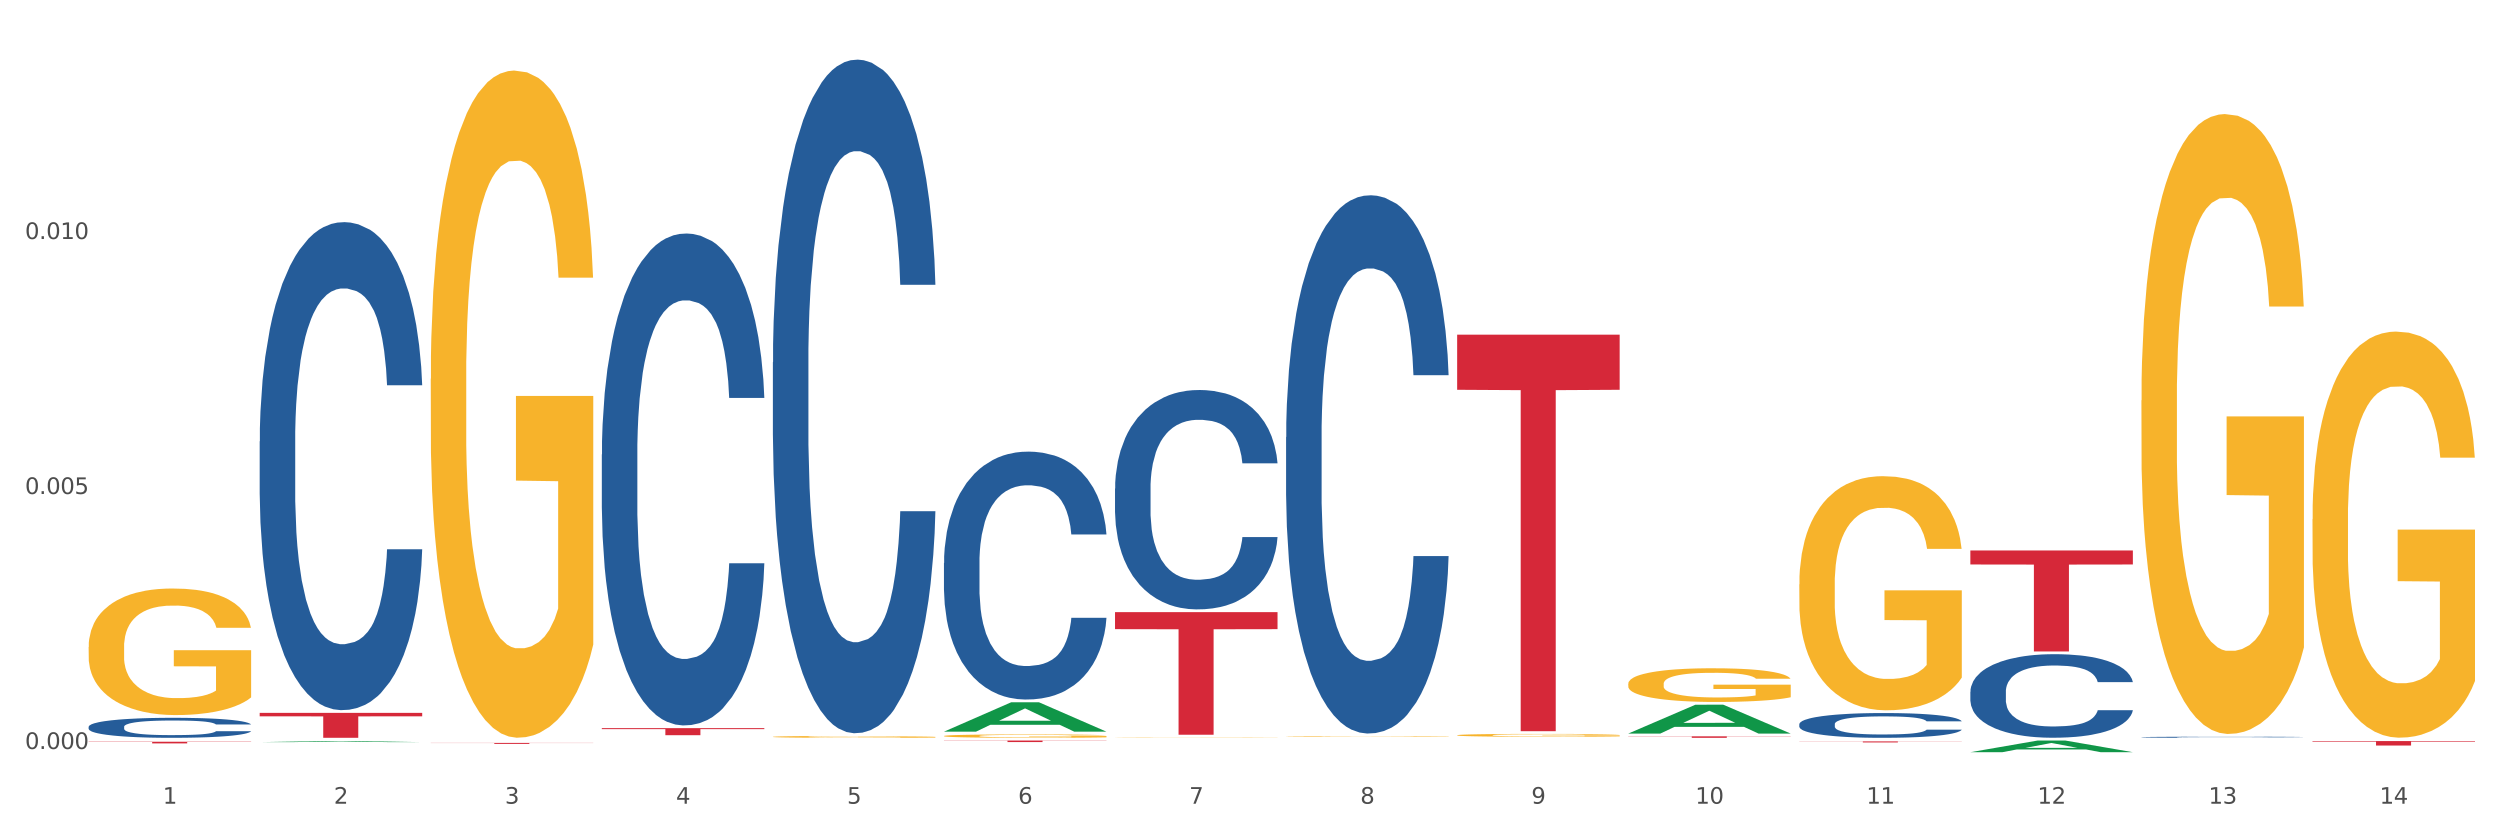 <?xml version="1.0" encoding="utf-8" standalone="no"?>
<!DOCTYPE svg PUBLIC "-//W3C//DTD SVG 1.1//EN"
  "http://www.w3.org/Graphics/SVG/1.1/DTD/svg11.dtd">
<svg xmlns:xlink="http://www.w3.org/1999/xlink" width="1080pt" height="360pt" viewBox="0 0 1080 360" xmlns="http://www.w3.org/2000/svg" version="1.1">
 <rect x="0" y="0" width="1080" height="360" fill="#333333" stroke="none"/>
 <defs>
  <style type="text/css">*{stroke-linejoin: round; stroke-linecap: butt}</style>
 </defs>
 <g id="figure_1">
  <g id="patch_1">
   <path d="M 0 360 
L 1080 360 
L 1080 0 
L 0 0 
z
" style="fill: #ffffff; stroke: #ffffff; stroke-linejoin: miter"/>
  </g>
  <g id="axes_1">
   <g id="matplotlib.axis_1">
    <g id="xtick_1">
     <g id="text_1">
      <!-- 1 -->
      <g style="fill: #4d4d4d" transform="translate(70.332 347.204) scale(0.096 -0.096)">
       <defs>
        <path id="DejaVuSans-31" d="M 794 531 
L 1825 531 
L 1825 4091 
L 703 3866 
L 703 4441 
L 1819 4666 
L 2450 4666 
L 2450 531 
L 3481 531 
L 3481 0 
L 794 0 
L 794 531 
z
" transform="scale(0.016)"/>
       </defs>
       <use xlink:href="#DejaVuSans-31"/>
      </g>
     </g>
    </g>
    <g id="xtick_2">
     <g id="text_2">
      <!-- 2 -->
      <g style="fill: #4d4d4d" transform="translate(144.233 347.204) scale(0.096 -0.096)">
       <defs>
        <path id="DejaVuSans-32" d="M 1228 531 
L 3431 531 
L 3431 0 
L 469 0 
L 469 531 
Q 828 903 1448 1529 
Q 2069 2156 2228 2338 
Q 2531 2678 2651 2914 
Q 2772 3150 2772 3378 
Q 2772 3750 2511 3984 
Q 2250 4219 1831 4219 
Q 1534 4219 1204 4116 
Q 875 4013 500 3803 
L 500 4441 
Q 881 4594 1212 4672 
Q 1544 4750 1819 4750 
Q 2544 4750 2975 4387 
Q 3406 4025 3406 3419 
Q 3406 3131 3298 2873 
Q 3191 2616 2906 2266 
Q 2828 2175 2409 1742 
Q 1991 1309 1228 531 
z
" transform="scale(0.016)"/>
       </defs>
       <use xlink:href="#DejaVuSans-32"/>
      </g>
     </g>
    </g>
    <g id="xtick_3">
     <g id="text_3">
      <!-- 3 -->
      <g style="fill: #4d4d4d" transform="translate(218.134 347.204) scale(0.096 -0.096)">
       <defs>
        <path id="DejaVuSans-33" d="M 2597 2516 
Q 3050 2419 3304 2112 
Q 3559 1806 3559 1356 
Q 3559 666 3084 287 
Q 2609 -91 1734 -91 
Q 1441 -91 1130 -33 
Q 819 25 488 141 
L 488 750 
Q 750 597 1062 519 
Q 1375 441 1716 441 
Q 2309 441 2620 675 
Q 2931 909 2931 1356 
Q 2931 1769 2642 2001 
Q 2353 2234 1838 2234 
L 1294 2234 
L 1294 2753 
L 1863 2753 
Q 2328 2753 2575 2939 
Q 2822 3125 2822 3475 
Q 2822 3834 2567 4026 
Q 2313 4219 1838 4219 
Q 1578 4219 1281 4162 
Q 984 4106 628 3988 
L 628 4550 
Q 988 4650 1302 4700 
Q 1616 4750 1894 4750 
Q 2613 4750 3031 4423 
Q 3450 4097 3450 3541 
Q 3450 3153 3228 2886 
Q 3006 2619 2597 2516 
z
" transform="scale(0.016)"/>
       </defs>
       <use xlink:href="#DejaVuSans-33"/>
      </g>
     </g>
    </g>
    <g id="xtick_4">
     <g id="text_4">
      <!-- 4 -->
      <g style="fill: #4d4d4d" transform="translate(292.034 347.204) scale(0.096 -0.096)">
       <defs>
        <path id="DejaVuSans-34" d="M 2419 4116 
L 825 1625 
L 2419 1625 
L 2419 4116 
z
M 2253 4666 
L 3047 4666 
L 3047 1625 
L 3713 1625 
L 3713 1100 
L 3047 1100 
L 3047 0 
L 2419 0 
L 2419 1100 
L 313 1100 
L 313 1709 
L 2253 4666 
z
" transform="scale(0.016)"/>
       </defs>
       <use xlink:href="#DejaVuSans-34"/>
      </g>
     </g>
    </g>
    <g id="xtick_5">
     <g id="text_5">
      <!-- 5 -->
      <g style="fill: #4d4d4d" transform="translate(365.935 347.204) scale(0.096 -0.096)">
       <defs>
        <path id="DejaVuSans-35" d="M 691 4666 
L 3169 4666 
L 3169 4134 
L 1269 4134 
L 1269 2991 
Q 1406 3038 1543 3061 
Q 1681 3084 1819 3084 
Q 2600 3084 3056 2656 
Q 3513 2228 3513 1497 
Q 3513 744 3044 326 
Q 2575 -91 1722 -91 
Q 1428 -91 1123 -41 
Q 819 9 494 109 
L 494 744 
Q 775 591 1075 516 
Q 1375 441 1709 441 
Q 2250 441 2565 725 
Q 2881 1009 2881 1497 
Q 2881 1984 2565 2268 
Q 2250 2553 1709 2553 
Q 1456 2553 1204 2497 
Q 953 2441 691 2322 
L 691 4666 
z
" transform="scale(0.016)"/>
       </defs>
       <use xlink:href="#DejaVuSans-35"/>
      </g>
     </g>
    </g>
    <g id="xtick_6">
     <g id="text_6">
      <!-- 6 -->
      <g style="fill: #4d4d4d" transform="translate(439.836 347.204) scale(0.096 -0.096)">
       <defs>
        <path id="DejaVuSans-36" d="M 2113 2584 
Q 1688 2584 1439 2293 
Q 1191 2003 1191 1497 
Q 1191 994 1439 701 
Q 1688 409 2113 409 
Q 2538 409 2786 701 
Q 3034 994 3034 1497 
Q 3034 2003 2786 2293 
Q 2538 2584 2113 2584 
z
M 3366 4563 
L 3366 3988 
Q 3128 4100 2886 4159 
Q 2644 4219 2406 4219 
Q 1781 4219 1451 3797 
Q 1122 3375 1075 2522 
Q 1259 2794 1537 2939 
Q 1816 3084 2150 3084 
Q 2853 3084 3261 2657 
Q 3669 2231 3669 1497 
Q 3669 778 3244 343 
Q 2819 -91 2113 -91 
Q 1303 -91 875 529 
Q 447 1150 447 2328 
Q 447 3434 972 4092 
Q 1497 4750 2381 4750 
Q 2619 4750 2861 4703 
Q 3103 4656 3366 4563 
z
" transform="scale(0.016)"/>
       </defs>
       <use xlink:href="#DejaVuSans-36"/>
      </g>
     </g>
    </g>
    <g id="xtick_7">
     <g id="text_7">
      <!-- 7 -->
      <g style="fill: #4d4d4d" transform="translate(513.737 347.204) scale(0.096 -0.096)">
       <defs>
        <path id="DejaVuSans-37" d="M 525 4666 
L 3525 4666 
L 3525 4397 
L 1831 0 
L 1172 0 
L 2766 4134 
L 525 4134 
L 525 4666 
z
" transform="scale(0.016)"/>
       </defs>
       <use xlink:href="#DejaVuSans-37"/>
      </g>
     </g>
    </g>
    <g id="xtick_8">
     <g id="text_8">
      <!-- 8 -->
      <g style="fill: #4d4d4d" transform="translate(587.638 347.204) scale(0.096 -0.096)">
       <defs>
        <path id="DejaVuSans-38" d="M 2034 2216 
Q 1584 2216 1326 1975 
Q 1069 1734 1069 1313 
Q 1069 891 1326 650 
Q 1584 409 2034 409 
Q 2484 409 2743 651 
Q 3003 894 3003 1313 
Q 3003 1734 2745 1975 
Q 2488 2216 2034 2216 
z
M 1403 2484 
Q 997 2584 770 2862 
Q 544 3141 544 3541 
Q 544 4100 942 4425 
Q 1341 4750 2034 4750 
Q 2731 4750 3128 4425 
Q 3525 4100 3525 3541 
Q 3525 3141 3298 2862 
Q 3072 2584 2669 2484 
Q 3125 2378 3379 2068 
Q 3634 1759 3634 1313 
Q 3634 634 3220 271 
Q 2806 -91 2034 -91 
Q 1263 -91 848 271 
Q 434 634 434 1313 
Q 434 1759 690 2068 
Q 947 2378 1403 2484 
z
M 1172 3481 
Q 1172 3119 1398 2916 
Q 1625 2713 2034 2713 
Q 2441 2713 2670 2916 
Q 2900 3119 2900 3481 
Q 2900 3844 2670 4047 
Q 2441 4250 2034 4250 
Q 1625 4250 1398 4047 
Q 1172 3844 1172 3481 
z
" transform="scale(0.016)"/>
       </defs>
       <use xlink:href="#DejaVuSans-38"/>
      </g>
     </g>
    </g>
    <g id="xtick_9">
     <g id="text_9">
      <!-- 9 -->
      <g style="fill: #4d4d4d" transform="translate(661.539 347.204) scale(0.096 -0.096)">
       <defs>
        <path id="DejaVuSans-39" d="M 703 97 
L 703 672 
Q 941 559 1184 500 
Q 1428 441 1663 441 
Q 2288 441 2617 861 
Q 2947 1281 2994 2138 
Q 2813 1869 2534 1725 
Q 2256 1581 1919 1581 
Q 1219 1581 811 2004 
Q 403 2428 403 3163 
Q 403 3881 828 4315 
Q 1253 4750 1959 4750 
Q 2769 4750 3195 4129 
Q 3622 3509 3622 2328 
Q 3622 1225 3098 567 
Q 2575 -91 1691 -91 
Q 1453 -91 1209 -44 
Q 966 3 703 97 
z
M 1959 2075 
Q 2384 2075 2632 2365 
Q 2881 2656 2881 3163 
Q 2881 3666 2632 3958 
Q 2384 4250 1959 4250 
Q 1534 4250 1286 3958 
Q 1038 3666 1038 3163 
Q 1038 2656 1286 2365 
Q 1534 2075 1959 2075 
z
" transform="scale(0.016)"/>
       </defs>
       <use xlink:href="#DejaVuSans-39"/>
      </g>
     </g>
    </g>
    <g id="xtick_10">
     <g id="text_10">
      <!-- 10 -->
      <g style="fill: #4d4d4d" transform="translate(732.386 347.204) scale(0.096 -0.096)">
       <defs>
        <path id="DejaVuSans-30" d="M 2034 4250 
Q 1547 4250 1301 3770 
Q 1056 3291 1056 2328 
Q 1056 1369 1301 889 
Q 1547 409 2034 409 
Q 2525 409 2770 889 
Q 3016 1369 3016 2328 
Q 3016 3291 2770 3770 
Q 2525 4250 2034 4250 
z
M 2034 4750 
Q 2819 4750 3233 4129 
Q 3647 3509 3647 2328 
Q 3647 1150 3233 529 
Q 2819 -91 2034 -91 
Q 1250 -91 836 529 
Q 422 1150 422 2328 
Q 422 3509 836 4129 
Q 1250 4750 2034 4750 
z
" transform="scale(0.016)"/>
       </defs>
       <use xlink:href="#DejaVuSans-31"/>
       <use xlink:href="#DejaVuSans-30" transform="translate(63.623 0)"/>
      </g>
     </g>
    </g>
    <g id="xtick_11">
     <g id="text_11">
      <!-- 11 -->
      <g style="fill: #4d4d4d" transform="translate(806.287 347.204) scale(0.096 -0.096)">
       <use xlink:href="#DejaVuSans-31"/>
       <use xlink:href="#DejaVuSans-31" transform="translate(63.623 0)"/>
      </g>
     </g>
    </g>
    <g id="xtick_12">
     <g id="text_12">
      <!-- 12 -->
      <g style="fill: #4d4d4d" transform="translate(880.187 347.204) scale(0.096 -0.096)">
       <use xlink:href="#DejaVuSans-31"/>
       <use xlink:href="#DejaVuSans-32" transform="translate(63.623 0)"/>
      </g>
     </g>
    </g>
    <g id="xtick_13">
     <g id="text_13">
      <!-- 13 -->
      <g style="fill: #4d4d4d" transform="translate(954.088 347.204) scale(0.096 -0.096)">
       <use xlink:href="#DejaVuSans-31"/>
       <use xlink:href="#DejaVuSans-33" transform="translate(63.623 0)"/>
      </g>
     </g>
    </g>
    <g id="xtick_14">
     <g id="text_14">
      <!-- 14 -->
      <g style="fill: #4d4d4d" transform="translate(1027.989 347.204) scale(0.096 -0.096)">
       <use xlink:href="#DejaVuSans-31"/>
       <use xlink:href="#DejaVuSans-34" transform="translate(63.623 0)"/>
      </g>
     </g>
    </g>
    <g id="xtick_15"/>
    <g id="xtick_16"/>
    <g id="xtick_17"/>
    <g id="xtick_18"/>
    <g id="xtick_19"/>
    <g id="xtick_20"/>
    <g id="xtick_21"/>
    <g id="xtick_22"/>
    <g id="xtick_23"/>
    <g id="xtick_24"/>
    <g id="xtick_25"/>
    <g id="xtick_26"/>
    <g id="xtick_27"/>
   </g>
   <g id="matplotlib.axis_2">
    <g id="ytick_1">
     <g id="text_15">
      <!-- 0.000 -->
      <g style="fill: #4d4d4d" transform="translate(10.8 323.562) scale(0.096 -0.096)">
       <defs>
        <path id="DejaVuSans-2e" d="M 684 794 
L 1344 794 
L 1344 0 
L 684 0 
L 684 794 
z
" transform="scale(0.016)"/>
       </defs>
       <use xlink:href="#DejaVuSans-30"/>
       <use xlink:href="#DejaVuSans-2e" transform="translate(63.623 0)"/>
       <use xlink:href="#DejaVuSans-30" transform="translate(95.41 0)"/>
       <use xlink:href="#DejaVuSans-30" transform="translate(159.033 0)"/>
       <use xlink:href="#DejaVuSans-30" transform="translate(222.656 0)"/>
      </g>
     </g>
    </g>
    <g id="ytick_2">
     <g id="text_16">
      <!-- 0.005 -->
      <g style="fill: #4d4d4d" transform="translate(10.8 213.409) scale(0.096 -0.096)">
       <use xlink:href="#DejaVuSans-30"/>
       <use xlink:href="#DejaVuSans-2e" transform="translate(63.623 0)"/>
       <use xlink:href="#DejaVuSans-30" transform="translate(95.41 0)"/>
       <use xlink:href="#DejaVuSans-30" transform="translate(159.033 0)"/>
       <use xlink:href="#DejaVuSans-35" transform="translate(222.656 0)"/>
      </g>
     </g>
    </g>
    <g id="ytick_3">
     <g id="text_17">
      <!-- 0.010 -->
      <g style="fill: #4d4d4d" transform="translate(10.8 103.257) scale(0.096 -0.096)">
       <use xlink:href="#DejaVuSans-30"/>
       <use xlink:href="#DejaVuSans-2e" transform="translate(63.623 0)"/>
       <use xlink:href="#DejaVuSans-30" transform="translate(95.41 0)"/>
       <use xlink:href="#DejaVuSans-31" transform="translate(159.033 0)"/>
       <use xlink:href="#DejaVuSans-30" transform="translate(222.656 0)"/>
      </g>
     </g>
    </g>
    <g id="ytick_4"/>
    <g id="ytick_5"/>
    <g id="ytick_6"/>
   </g>
   <g id="PolyCollection_1">
    <path d="M 112.184 320.61 
L 112.256 320.61 
L 141.207 320.11 
L 153.222 320.11 
L 182.39 320.611 
L 168.493 320.611 
L 162.196 320.495 
L 132.305 320.495 
L 132.088 320.496 
L 126.008 320.611 
L 112.184 320.611 
L 112.184 320.61 
L 136.068 320.425 
L 158.433 320.424 
L 147.359 320.217 
L 147.214 320.216 
L 147.07 320.217 
L 135.996 320.424 
L 136.068 320.425 
L 112.184 320.61 
z
" clip-path="url(#p81c25d243d)" style="fill: #109648"/>
    <path d="M 777.292 320.283 
L 847.497 320.283 
L 847.497 320.346 
L 819.881 320.347 
L 819.881 320.736 
L 804.742 320.736 
L 804.742 320.347 
L 777.292 320.346 
L 777.292 320.284 
L 777.292 320.283 
z
" clip-path="url(#p81c25d243d)" style="fill: #d62839"/>
    <path d="M 703.391 318.093 
L 773.597 318.093 
L 773.597 318.183 
L 745.98 318.184 
L 745.98 318.738 
L 730.841 318.738 
L 730.841 318.184 
L 703.391 318.183 
L 703.391 318.094 
L 703.391 318.093 
z
" clip-path="url(#p81c25d243d)" style="fill: #d62839"/>
    <path d="M 629.49 144.586 
L 699.696 144.586 
L 699.696 168.388 
L 672.079 168.549 
L 672.079 315.868 
L 656.94 315.868 
L 656.94 168.549 
L 629.49 168.388 
L 629.49 144.746 
L 629.49 144.586 
z
" clip-path="url(#p81c25d243d)" style="fill: #d62839"/>
    <path d="M 481.688 264.435 
L 551.894 264.435 
L 551.894 271.796 
L 524.277 271.846 
L 524.277 317.405 
L 509.138 317.405 
L 509.138 271.846 
L 481.688 271.796 
L 481.688 264.485 
L 481.688 264.435 
z
" clip-path="url(#p81c25d243d)" style="fill: #d62839"/>
    <path d="M 407.787 319.915 
L 477.993 319.915 
L 477.993 320.006 
L 450.377 320.007 
L 450.377 320.574 
L 435.237 320.574 
L 435.237 320.007 
L 407.787 320.006 
L 407.787 319.915 
L 407.787 319.915 
z
" clip-path="url(#p81c25d243d)" style="fill: #d62839"/>
    <path d="M 259.986 314.566 
L 330.191 314.566 
L 330.191 314.988 
L 302.575 314.991 
L 302.575 317.6 
L 287.436 317.6 
L 287.436 314.991 
L 259.986 314.988 
L 259.986 314.569 
L 259.986 314.566 
z
" clip-path="url(#p81c25d243d)" style="fill: #d62839"/>
    <path d="M 186.085 320.933 
L 256.291 320.933 
L 256.291 320.993 
L 228.674 320.993 
L 228.674 321.362 
L 213.535 321.362 
L 213.535 320.993 
L 186.085 320.993 
L 186.085 320.933 
L 186.085 320.933 
z
" clip-path="url(#p81c25d243d)" style="fill: #d62839"/>
    <path d="M 112.184 307.964 
L 182.39 307.964 
L 182.39 309.462 
L 154.773 309.472 
L 154.773 318.738 
L 139.634 318.738 
L 139.634 309.472 
L 112.184 309.462 
L 112.184 307.975 
L 112.184 307.964 
z
" clip-path="url(#p81c25d243d)" style="fill: #d62839"/>
    <path d="M 38.283 320.438 
L 108.489 320.438 
L 108.489 320.535 
L 80.872 320.536 
L 80.872 321.136 
L 65.733 321.136 
L 65.733 320.536 
L 38.283 320.535 
L 38.283 320.439 
L 38.283 320.438 
z
" clip-path="url(#p81c25d243d)" style="fill: #d62839"/>
    <path d="M 38.283 313.976 
L 38.366 313.968 
L 38.366 313.747 
L 38.615 313.447 
L 39.528 312.894 
L 40.69 312.476 
L 42.681 311.986 
L 43.76 311.781 
L 45.171 311.552 
L 48.075 311.181 
L 51.395 310.865 
L 53.718 310.691 
L 55.461 310.581 
L 59.361 310.383 
L 61.602 310.296 
L 63.926 310.225 
L 65.917 310.178 
L 69.237 310.122 
L 71.892 310.099 
L 74.963 310.091 
L 77.535 310.099 
L 80.938 310.13 
L 85.917 310.225 
L 87.825 310.28 
L 90.398 310.375 
L 93.053 310.502 
L 95.211 310.628 
L 97.701 310.81 
L 100.273 311.046 
L 102.763 311.347 
L 104.506 311.623 
L 105.916 311.915 
L 107.161 312.27 
L 108.074 312.657 
L 108.489 312.981 
L 93.302 312.981 
L 92.888 312.689 
L 92.058 312.373 
L 91.228 312.16 
L 90.315 311.986 
L 88.904 311.789 
L 87.659 311.662 
L 85.585 311.512 
L 83.676 311.418 
L 82.099 311.362 
L 80.191 311.315 
L 76.124 311.268 
L 73.22 311.268 
L 71.394 311.283 
L 69.154 311.323 
L 67.245 311.378 
L 65.004 311.473 
L 63.262 311.576 
L 61.519 311.71 
L 60.523 311.805 
L 59.029 311.978 
L 58.034 312.12 
L 56.706 312.365 
L 55.959 312.539 
L 54.631 312.989 
L 54.05 313.321 
L 53.801 313.55 
L 53.635 313.802 
L 53.635 315.034 
L 54.133 315.587 
L 54.548 315.824 
L 55.212 316.093 
L 56.457 316.44 
L 58.283 316.78 
L 60.191 317.024 
L 61.768 317.174 
L 63.262 317.285 
L 64.755 317.372 
L 66.581 317.451 
L 68.075 317.498 
L 70.315 317.546 
L 72.971 317.569 
L 75.046 317.569 
L 79.278 317.53 
L 81.187 317.49 
L 83.012 317.435 
L 85.004 317.348 
L 86.581 317.253 
L 87.493 317.182 
L 88.987 317.032 
L 90.149 316.874 
L 91.145 316.693 
L 91.809 316.535 
L 92.556 316.298 
L 93.136 316.029 
L 93.302 315.887 
L 108.489 315.887 
L 108.157 316.172 
L 107.576 316.448 
L 106.414 316.819 
L 105.501 317.032 
L 104.091 317.293 
L 102.597 317.514 
L 100.522 317.759 
L 98.614 317.94 
L 96.622 318.098 
L 94.464 318.241 
L 90.564 318.438 
L 89.153 318.493 
L 86.166 318.588 
L 83.842 318.643 
L 80.44 318.699 
L 76.954 318.73 
L 73.303 318.738 
L 70.066 318.722 
L 66.498 318.675 
L 64.257 318.628 
L 61.768 318.556 
L 58.863 318.446 
L 56.125 318.312 
L 53.552 318.154 
L 51.146 317.972 
L 48.905 317.767 
L 46.001 317.427 
L 43.843 317.096 
L 42.266 316.788 
L 41.187 316.527 
L 40.109 316.195 
L 39.528 315.966 
L 38.615 315.413 
L 38.283 314.9 
L 38.283 313.976 
z
" clip-path="url(#p81c25d243d)" style="fill: #255c99"/>
    <path d="M 112.184 190.688 
L 112.267 190.496 
L 112.267 185.105 
L 112.516 177.789 
L 113.429 164.311 
L 114.59 154.107 
L 116.582 142.169 
L 117.661 137.163 
L 119.072 131.58 
L 121.976 122.531 
L 125.296 114.829 
L 127.619 110.593 
L 129.362 107.898 
L 133.262 103.084 
L 135.503 100.967 
L 137.826 99.234 
L 139.818 98.079 
L 143.137 96.731 
L 145.793 96.153 
L 148.863 95.961 
L 151.436 96.153 
L 154.838 96.923 
L 159.818 99.234 
L 161.726 100.581 
L 164.299 102.892 
L 166.954 105.973 
L 169.112 109.053 
L 171.602 113.481 
L 174.174 119.258 
L 176.664 126.574 
L 178.406 133.313 
L 179.817 140.436 
L 181.062 149.101 
L 181.975 158.535 
L 182.39 166.429 
L 167.203 166.429 
L 166.788 159.305 
L 165.959 151.604 
L 165.129 146.405 
L 164.216 142.169 
L 162.805 137.356 
L 161.56 134.275 
L 159.486 130.617 
L 157.577 128.307 
L 156 126.959 
L 154.092 125.804 
L 150.025 124.649 
L 147.121 124.649 
L 145.295 125.034 
L 143.055 125.996 
L 141.146 127.344 
L 138.905 129.654 
L 137.163 132.157 
L 135.42 135.431 
L 134.424 137.741 
L 132.93 141.977 
L 131.934 145.442 
L 130.607 151.411 
L 129.86 155.647 
L 128.532 166.621 
L 127.951 174.708 
L 127.702 180.291 
L 127.536 186.453 
L 127.536 216.488 
L 128.034 229.966 
L 128.449 235.742 
L 129.113 242.288 
L 130.358 250.76 
L 132.183 259.039 
L 134.092 265.007 
L 135.669 268.666 
L 137.163 271.361 
L 138.656 273.479 
L 140.482 275.404 
L 141.976 276.56 
L 144.216 277.715 
L 146.872 278.292 
L 148.946 278.292 
L 153.179 277.33 
L 155.087 276.367 
L 156.913 275.019 
L 158.905 272.901 
L 160.481 270.591 
L 161.394 268.858 
L 162.888 265.2 
L 164.05 261.349 
L 165.046 256.921 
L 165.71 253.07 
L 166.456 247.294 
L 167.037 240.748 
L 167.203 237.282 
L 182.39 237.282 
L 182.058 244.214 
L 181.477 250.952 
L 180.315 260.001 
L 179.402 265.2 
L 177.991 271.554 
L 176.498 276.945 
L 174.423 282.913 
L 172.514 287.342 
L 170.523 291.192 
L 168.365 294.658 
L 164.465 299.471 
L 163.054 300.819 
L 160.067 303.13 
L 157.743 304.477 
L 154.341 305.825 
L 150.855 306.595 
L 147.204 306.788 
L 143.967 306.403 
L 140.399 305.248 
L 138.158 304.092 
L 135.669 302.359 
L 132.764 299.664 
L 130.026 296.391 
L 127.453 292.54 
L 125.047 288.112 
L 122.806 283.106 
L 119.902 274.827 
L 117.744 266.74 
L 116.167 259.231 
L 115.088 252.878 
L 114.01 244.791 
L 113.429 239.208 
L 112.516 225.73 
L 112.184 213.215 
L 112.184 190.688 
z
" clip-path="url(#p81c25d243d)" style="fill: #255c99"/>
    <path d="M 186.085 163.661 
L 186.168 163.398 
L 186.168 153.921 
L 186.333 145.761 
L 187.162 126.019 
L 188.406 109.698 
L 189.317 101.012 
L 190.229 93.905 
L 191.307 86.797 
L 192.633 79.427 
L 195.037 68.634 
L 196.529 63.106 
L 198.352 57.315 
L 201.668 48.892 
L 204.071 44.154 
L 206.558 40.205 
L 210.619 35.467 
L 213.272 33.361 
L 216.09 31.782 
L 219.488 30.729 
L 222.058 30.466 
L 227.694 31.255 
L 232.502 33.624 
L 234.823 35.467 
L 237.807 38.626 
L 239.381 40.732 
L 241.951 44.943 
L 244.603 50.471 
L 246.427 55.209 
L 249.162 64.159 
L 251.234 73.109 
L 253.141 84.165 
L 254.135 91.799 
L 254.881 98.906 
L 255.545 107.066 
L 256.208 119.965 
L 241.288 119.965 
L 240.708 110.751 
L 239.796 102.065 
L 238.47 93.641 
L 237.309 88.377 
L 235.32 81.796 
L 233.496 77.584 
L 231.59 74.425 
L 229.269 71.793 
L 227.446 70.477 
L 224.876 69.424 
L 219.82 69.687 
L 216.422 71.793 
L 214.101 74.425 
L 212.609 76.794 
L 211.283 79.427 
L 209.791 83.112 
L 208.05 88.64 
L 206.807 93.641 
L 205.563 99.959 
L 204.569 106.276 
L 203.657 113.647 
L 202.911 121.544 
L 202.331 129.704 
L 201.833 139.707 
L 201.419 156.291 
L 201.419 192.353 
L 201.585 200.513 
L 201.999 211.306 
L 202.496 219.466 
L 203.325 229.206 
L 204.071 235.787 
L 205.48 245.263 
L 207.055 253.16 
L 208.299 258.161 
L 209.542 262.373 
L 211.697 268.164 
L 214.101 272.902 
L 216.173 275.798 
L 218.991 278.43 
L 220.898 279.483 
L 222.555 280.01 
L 226.617 280.01 
L 229.518 279.22 
L 232.75 277.377 
L 235.237 275.008 
L 237.309 272.113 
L 239.63 267.374 
L 241.122 262.899 
L 241.122 207.884 
L 222.887 207.621 
L 222.887 171.032 
L 256.291 171.032 
L 256.291 278.43 
L 254.881 283.958 
L 253.307 288.959 
L 251.649 293.434 
L 249.162 298.962 
L 246.178 304.227 
L 243.526 307.912 
L 240.708 311.071 
L 237.392 313.966 
L 233.082 316.599 
L 230.43 317.652 
L 227.114 318.441 
L 223.218 318.705 
L 219.82 318.178 
L 216.504 316.862 
L 213.023 314.493 
L 209.625 311.071 
L 207.055 307.649 
L 204.486 303.437 
L 201.75 297.909 
L 199.595 292.645 
L 197.938 287.906 
L 196.114 281.852 
L 194.125 273.955 
L 192.633 266.848 
L 191.307 259.477 
L 189.898 250.001 
L 188.903 241.841 
L 187.908 231.575 
L 187.328 223.941 
L 186.665 212.096 
L 186.168 195.512 
L 186.085 163.661 
z
" clip-path="url(#p81c25d243d)" style="fill: #f7b32b"/>
    <path d="M 333.886 156.513 
L 333.969 156.247 
L 333.969 148.806 
L 334.218 138.707 
L 335.131 120.104 
L 336.293 106.019 
L 338.285 89.541 
L 339.363 82.632 
L 340.774 74.925 
L 343.679 62.434 
L 346.998 51.804 
L 349.322 45.957 
L 351.064 42.237 
L 354.965 35.593 
L 357.205 32.669 
L 359.529 30.277 
L 361.521 28.683 
L 364.84 26.823 
L 367.496 26.025 
L 370.566 25.759 
L 373.139 26.025 
L 376.541 27.088 
L 381.52 30.277 
L 383.429 32.138 
L 386.001 35.327 
L 388.657 39.579 
L 390.815 43.831 
L 393.304 49.944 
L 395.877 57.916 
L 398.366 68.015 
L 400.109 77.317 
L 401.52 87.15 
L 402.764 99.109 
L 403.677 112.131 
L 404.092 123.027 
L 388.906 123.027 
L 388.491 113.194 
L 387.661 102.564 
L 386.831 95.388 
L 385.918 89.541 
L 384.508 82.898 
L 383.263 78.645 
L 381.188 73.596 
L 379.28 70.407 
L 377.703 68.547 
L 375.794 66.952 
L 371.728 65.357 
L 368.823 65.357 
L 366.998 65.889 
L 364.757 67.218 
L 362.848 69.078 
L 360.608 72.267 
L 358.865 75.722 
L 357.122 80.24 
L 356.127 83.429 
L 354.633 89.276 
L 353.637 94.059 
L 352.309 102.298 
L 351.562 108.145 
L 350.235 123.293 
L 349.654 134.455 
L 349.405 142.162 
L 349.239 150.666 
L 349.239 192.124 
L 349.737 210.727 
L 350.152 218.7 
L 350.816 227.736 
L 352.06 239.429 
L 353.886 250.857 
L 355.795 259.095 
L 357.371 264.145 
L 358.865 267.865 
L 360.359 270.789 
L 362.185 273.446 
L 363.678 275.041 
L 365.919 276.635 
L 368.574 277.433 
L 370.649 277.433 
L 374.881 276.104 
L 376.79 274.775 
L 378.616 272.915 
L 380.607 269.991 
L 382.184 266.802 
L 383.097 264.41 
L 384.591 259.361 
L 385.752 254.046 
L 386.748 247.933 
L 387.412 242.618 
L 388.159 234.646 
L 388.74 225.61 
L 388.906 220.826 
L 404.092 220.826 
L 403.76 230.393 
L 403.179 239.695 
L 402.018 252.186 
L 401.105 259.361 
L 399.694 268.131 
L 398.2 275.572 
L 396.126 283.811 
L 394.217 289.923 
L 392.225 295.238 
L 390.068 300.022 
L 386.167 306.666 
L 384.757 308.526 
L 381.769 311.715 
L 379.446 313.576 
L 376.043 315.436 
L 372.558 316.499 
L 368.906 316.765 
L 365.67 316.233 
L 362.102 314.639 
L 359.861 313.044 
L 357.371 310.652 
L 354.467 306.932 
L 351.728 302.414 
L 349.156 297.099 
L 346.749 290.986 
L 344.509 284.077 
L 341.604 272.649 
L 339.446 261.487 
L 337.87 251.123 
L 336.791 242.353 
L 335.712 231.191 
L 335.131 223.484 
L 334.218 204.881 
L 333.886 187.606 
L 333.886 156.513 
z
" clip-path="url(#p81c25d243d)" style="fill: #255c99"/>
    <path d="M 851.192 237.793 
L 921.398 237.793 
L 921.398 243.857 
L 893.782 243.898 
L 893.782 281.429 
L 878.643 281.429 
L 878.643 243.898 
L 851.192 243.857 
L 851.192 237.834 
L 851.192 237.793 
z
" clip-path="url(#p81c25d243d)" style="fill: #d62839"/>
    <path d="M 407.787 243.221 
L 407.87 243.124 
L 407.87 240.385 
L 408.119 236.668 
L 409.032 229.821 
L 410.194 224.638 
L 412.186 218.573 
L 413.264 216.03 
L 414.675 213.194 
L 417.58 208.597 
L 420.899 204.684 
L 423.223 202.533 
L 424.965 201.163 
L 428.866 198.718 
L 431.106 197.642 
L 433.43 196.762 
L 435.422 196.175 
L 438.741 195.49 
L 441.396 195.197 
L 444.467 195.099 
L 447.039 195.197 
L 450.442 195.588 
L 455.421 196.762 
L 457.33 197.447 
L 459.902 198.62 
L 462.558 200.185 
L 464.715 201.75 
L 467.205 204 
L 469.778 206.934 
L 472.267 210.651 
L 474.01 214.074 
L 475.421 217.693 
L 476.665 222.095 
L 477.578 226.887 
L 477.993 230.897 
L 462.807 230.897 
L 462.392 227.278 
L 461.562 223.366 
L 460.732 220.725 
L 459.819 218.573 
L 458.409 216.128 
L 457.164 214.563 
L 455.089 212.705 
L 453.18 211.531 
L 451.604 210.846 
L 449.695 210.26 
L 445.629 209.673 
L 442.724 209.673 
L 440.899 209.868 
L 438.658 210.357 
L 436.749 211.042 
L 434.509 212.216 
L 432.766 213.487 
L 431.023 215.15 
L 430.027 216.324 
L 428.534 218.476 
L 427.538 220.236 
L 426.21 223.268 
L 425.463 225.42 
L 424.135 230.995 
L 423.555 235.103 
L 423.306 237.94 
L 423.14 241.07 
L 423.14 256.328 
L 423.638 263.174 
L 424.052 266.109 
L 424.716 269.434 
L 425.961 273.738 
L 427.787 277.944 
L 429.695 280.976 
L 431.272 282.834 
L 432.766 284.203 
L 434.26 285.279 
L 436.085 286.257 
L 437.579 286.844 
L 439.82 287.431 
L 442.475 287.725 
L 444.55 287.725 
L 448.782 287.236 
L 450.691 286.747 
L 452.517 286.062 
L 454.508 284.986 
L 456.085 283.812 
L 456.998 282.932 
L 458.492 281.074 
L 459.653 279.117 
L 460.649 276.868 
L 461.313 274.912 
L 462.06 271.977 
L 462.641 268.652 
L 462.807 266.891 
L 477.993 266.891 
L 477.661 270.412 
L 477.08 273.836 
L 475.918 278.433 
L 475.006 281.074 
L 473.595 284.301 
L 472.101 287.04 
L 470.027 290.072 
L 468.118 292.322 
L 466.126 294.278 
L 463.969 296.038 
L 460.068 298.484 
L 458.657 299.168 
L 455.67 300.342 
L 453.346 301.027 
L 449.944 301.711 
L 446.459 302.103 
L 442.807 302.2 
L 439.571 302.005 
L 436.002 301.418 
L 433.762 300.831 
L 431.272 299.951 
L 428.368 298.581 
L 425.629 296.919 
L 423.057 294.962 
L 420.65 292.713 
L 418.409 290.17 
L 415.505 285.964 
L 413.347 281.856 
L 411.771 278.041 
L 410.692 274.814 
L 409.613 270.706 
L 409.032 267.869 
L 408.119 261.023 
L 407.787 254.665 
L 407.787 243.221 
z
" clip-path="url(#p81c25d243d)" style="fill: #255c99"/>
    <path d="M 555.589 188.837 
L 555.672 188.624 
L 555.672 182.678 
L 555.921 174.609 
L 556.834 159.743 
L 557.996 148.488 
L 559.987 135.322 
L 561.066 129.801 
L 562.477 123.643 
L 565.381 113.662 
L 568.701 105.167 
L 571.024 100.496 
L 572.767 97.523 
L 576.667 92.214 
L 578.908 89.878 
L 581.232 87.966 
L 583.223 86.692 
L 586.543 85.206 
L 589.198 84.569 
L 592.269 84.356 
L 594.841 84.569 
L 598.244 85.418 
L 603.223 87.966 
L 605.131 89.453 
L 607.704 92.001 
L 610.36 95.399 
L 612.517 98.797 
L 615.007 103.681 
L 617.579 110.052 
L 620.069 118.121 
L 621.812 125.554 
L 623.222 133.411 
L 624.467 142.967 
L 625.38 153.373 
L 625.795 162.079 
L 610.608 162.079 
L 610.194 154.222 
L 609.364 145.728 
L 608.534 139.994 
L 607.621 135.322 
L 606.21 130.013 
L 604.965 126.616 
L 602.891 122.581 
L 600.982 120.032 
L 599.405 118.546 
L 597.497 117.272 
L 593.43 115.998 
L 590.526 115.998 
L 588.7 116.422 
L 586.46 117.484 
L 584.551 118.971 
L 582.31 121.519 
L 580.568 124.28 
L 578.825 127.89 
L 577.829 130.438 
L 576.335 135.11 
L 575.34 138.932 
L 574.012 145.515 
L 573.265 150.187 
L 571.937 162.292 
L 571.356 171.211 
L 571.107 177.369 
L 570.941 184.165 
L 570.941 217.293 
L 571.439 232.158 
L 571.854 238.528 
L 572.518 245.749 
L 573.763 255.092 
L 575.589 264.224 
L 577.497 270.807 
L 579.074 274.842 
L 580.568 277.815 
L 582.061 280.151 
L 583.887 282.274 
L 585.381 283.548 
L 587.621 284.822 
L 590.277 285.46 
L 592.352 285.46 
L 596.584 284.398 
L 598.493 283.336 
L 600.318 281.849 
L 602.31 279.514 
L 603.887 276.965 
L 604.799 275.054 
L 606.293 271.019 
L 607.455 266.772 
L 608.451 261.888 
L 609.115 257.641 
L 609.862 251.27 
L 610.443 244.05 
L 610.608 240.227 
L 625.795 240.227 
L 625.463 247.872 
L 624.882 255.305 
L 623.72 265.286 
L 622.807 271.019 
L 621.397 278.027 
L 619.903 283.973 
L 617.828 290.556 
L 615.92 295.44 
L 613.928 299.688 
L 611.77 303.51 
L 607.87 308.819 
L 606.459 310.305 
L 603.472 312.854 
L 601.148 314.34 
L 597.746 315.827 
L 594.26 316.676 
L 590.609 316.889 
L 587.373 316.464 
L 583.804 315.19 
L 581.564 313.916 
L 579.074 312.004 
L 576.169 309.031 
L 573.431 305.421 
L 570.858 301.174 
L 568.452 296.29 
L 566.211 290.769 
L 563.307 281.637 
L 561.149 272.718 
L 559.572 264.436 
L 558.494 257.428 
L 557.415 248.509 
L 556.834 242.351 
L 555.921 227.486 
L 555.589 213.682 
L 555.589 188.837 
z
" clip-path="url(#p81c25d243d)" style="fill: #255c99"/>
    <path d="M 777.292 312.842 
L 777.375 312.832 
L 777.375 312.558 
L 777.624 312.187 
L 778.536 311.502 
L 779.698 310.984 
L 781.69 310.378 
L 782.769 310.124 
L 784.179 309.84 
L 787.084 309.38 
L 790.403 308.989 
L 792.727 308.774 
L 794.47 308.637 
L 798.37 308.393 
L 800.611 308.285 
L 802.934 308.197 
L 804.926 308.139 
L 808.245 308.07 
L 810.901 308.041 
L 813.971 308.031 
L 816.544 308.041 
L 819.946 308.08 
L 824.925 308.197 
L 826.834 308.266 
L 829.407 308.383 
L 832.062 308.54 
L 834.22 308.696 
L 836.709 308.921 
L 839.282 309.214 
L 841.771 309.586 
L 843.514 309.928 
L 844.925 310.29 
L 846.17 310.73 
L 847.082 311.209 
L 847.497 311.61 
L 832.311 311.61 
L 831.896 311.248 
L 831.066 310.857 
L 830.236 310.593 
L 829.324 310.378 
L 827.913 310.133 
L 826.668 309.977 
L 824.593 309.791 
L 822.685 309.674 
L 821.108 309.605 
L 819.199 309.547 
L 815.133 309.488 
L 812.229 309.488 
L 810.403 309.508 
L 808.162 309.556 
L 806.254 309.625 
L 804.013 309.742 
L 802.27 309.869 
L 800.528 310.036 
L 799.532 310.153 
L 798.038 310.368 
L 797.042 310.544 
L 795.714 310.847 
L 794.968 311.062 
L 793.64 311.62 
L 793.059 312.03 
L 792.81 312.314 
L 792.644 312.627 
L 792.644 314.152 
L 793.142 314.837 
L 793.557 315.13 
L 794.221 315.462 
L 795.465 315.893 
L 797.291 316.313 
L 799.2 316.616 
L 800.777 316.802 
L 802.27 316.939 
L 803.764 317.046 
L 805.59 317.144 
L 807.083 317.203 
L 809.324 317.262 
L 811.98 317.291 
L 814.054 317.291 
L 818.286 317.242 
L 820.195 317.193 
L 822.021 317.125 
L 824.012 317.017 
L 825.589 316.9 
L 826.502 316.812 
L 827.996 316.626 
L 829.158 316.43 
L 830.153 316.206 
L 830.817 316.01 
L 831.564 315.717 
L 832.145 315.384 
L 832.311 315.208 
L 847.497 315.208 
L 847.165 315.56 
L 846.585 315.902 
L 845.423 316.362 
L 844.51 316.626 
L 843.099 316.949 
L 841.605 317.222 
L 839.531 317.526 
L 837.622 317.75 
L 835.63 317.946 
L 833.473 318.122 
L 829.573 318.367 
L 828.162 318.435 
L 825.174 318.552 
L 822.851 318.621 
L 819.448 318.689 
L 815.963 318.728 
L 812.312 318.738 
L 809.075 318.719 
L 805.507 318.66 
L 803.266 318.601 
L 800.777 318.513 
L 797.872 318.376 
L 795.134 318.21 
L 792.561 318.014 
L 790.154 317.79 
L 787.914 317.535 
L 785.009 317.115 
L 782.852 316.704 
L 781.275 316.323 
L 780.196 316 
L 779.117 315.59 
L 778.536 315.306 
L 777.624 314.621 
L 777.292 313.986 
L 777.292 312.842 
z
" clip-path="url(#p81c25d243d)" style="fill: #255c99"/>
    <path d="M 851.192 298.826 
L 851.275 298.793 
L 851.275 297.87 
L 851.524 296.617 
L 852.437 294.309 
L 853.599 292.562 
L 855.591 290.518 
L 856.67 289.661 
L 858.08 288.705 
L 860.985 287.155 
L 864.304 285.837 
L 866.628 285.111 
L 868.37 284.65 
L 872.271 283.825 
L 874.511 283.463 
L 876.835 283.166 
L 878.827 282.968 
L 882.146 282.738 
L 884.802 282.639 
L 887.872 282.606 
L 890.445 282.639 
L 893.847 282.77 
L 898.826 283.166 
L 900.735 283.397 
L 903.307 283.792 
L 905.963 284.32 
L 908.121 284.847 
L 910.61 285.606 
L 913.183 286.595 
L 915.672 287.848 
L 917.415 289.001 
L 918.826 290.221 
L 920.071 291.705 
L 920.983 293.32 
L 921.398 294.672 
L 906.212 294.672 
L 905.797 293.452 
L 904.967 292.133 
L 904.137 291.243 
L 903.224 290.518 
L 901.814 289.694 
L 900.569 289.166 
L 898.494 288.54 
L 896.586 288.144 
L 895.009 287.914 
L 893.1 287.716 
L 889.034 287.518 
L 886.129 287.518 
L 884.304 287.584 
L 882.063 287.749 
L 880.154 287.979 
L 877.914 288.375 
L 876.171 288.804 
L 874.428 289.364 
L 873.433 289.76 
L 871.939 290.485 
L 870.943 291.078 
L 869.615 292.1 
L 868.868 292.826 
L 867.541 294.705 
L 866.96 296.09 
L 866.711 297.046 
L 866.545 298.101 
L 866.545 303.244 
L 867.043 305.551 
L 867.458 306.54 
L 868.122 307.661 
L 869.366 309.112 
L 871.192 310.53 
L 873.101 311.552 
L 874.677 312.178 
L 876.171 312.64 
L 877.665 313.002 
L 879.491 313.332 
L 880.984 313.53 
L 883.225 313.728 
L 885.88 313.826 
L 887.955 313.826 
L 892.187 313.662 
L 894.096 313.497 
L 895.922 313.266 
L 897.913 312.903 
L 899.49 312.508 
L 900.403 312.211 
L 901.897 311.585 
L 903.058 310.925 
L 904.054 310.167 
L 904.718 309.508 
L 905.465 308.519 
L 906.046 307.398 
L 906.212 306.804 
L 921.398 306.804 
L 921.066 307.991 
L 920.485 309.145 
L 919.324 310.694 
L 918.411 311.585 
L 917 312.673 
L 915.506 313.596 
L 913.432 314.618 
L 911.523 315.376 
L 909.531 316.035 
L 907.374 316.629 
L 903.473 317.453 
L 902.063 317.684 
L 899.075 318.079 
L 896.752 318.31 
L 893.349 318.541 
L 889.864 318.673 
L 886.212 318.706 
L 882.976 318.64 
L 879.408 318.442 
L 877.167 318.244 
L 874.677 317.947 
L 871.773 317.486 
L 869.034 316.925 
L 866.462 316.266 
L 864.055 315.508 
L 861.815 314.651 
L 858.91 313.233 
L 856.752 311.848 
L 855.176 310.563 
L 854.097 309.475 
L 853.018 308.09 
L 852.437 307.134 
L 851.524 304.826 
L 851.192 302.683 
L 851.192 298.826 
z
" clip-path="url(#p81c25d243d)" style="fill: #255c99"/>
    <path d="M 925.093 318.472 
L 925.176 318.472 
L 925.176 318.46 
L 925.425 318.443 
L 926.338 318.412 
L 927.5 318.389 
L 929.492 318.361 
L 930.57 318.35 
L 931.981 318.337 
L 934.886 318.316 
L 938.205 318.299 
L 940.529 318.289 
L 942.271 318.283 
L 946.172 318.272 
L 948.412 318.267 
L 950.736 318.263 
L 952.728 318.26 
L 956.047 318.257 
L 958.702 318.256 
L 961.773 318.255 
L 964.346 318.256 
L 967.748 318.258 
L 972.727 318.263 
L 974.636 318.266 
L 977.208 318.271 
L 979.864 318.278 
L 982.021 318.285 
L 984.511 318.296 
L 987.084 318.309 
L 989.573 318.326 
L 991.316 318.341 
L 992.727 318.357 
L 993.971 318.377 
L 994.884 318.399 
L 995.299 318.417 
L 980.113 318.417 
L 979.698 318.4 
L 978.868 318.383 
L 978.038 318.371 
L 977.125 318.361 
L 975.715 318.35 
L 974.47 318.343 
L 972.395 318.335 
L 970.486 318.329 
L 968.91 318.326 
L 967.001 318.324 
L 962.935 318.321 
L 960.03 318.321 
L 958.205 318.322 
L 955.964 318.324 
L 954.055 318.327 
L 951.815 318.333 
L 950.072 318.338 
L 948.329 318.346 
L 947.333 318.351 
L 945.84 318.361 
L 944.844 318.369 
L 943.516 318.382 
L 942.769 318.392 
L 941.441 318.417 
L 940.861 318.436 
L 940.612 318.448 
L 940.446 318.463 
L 940.446 318.531 
L 940.944 318.562 
L 941.359 318.575 
L 942.022 318.59 
L 943.267 318.61 
L 945.093 318.629 
L 947.002 318.642 
L 948.578 318.651 
L 950.072 318.657 
L 951.566 318.662 
L 953.391 318.666 
L 954.885 318.669 
L 957.126 318.672 
L 959.781 318.673 
L 961.856 318.673 
L 966.088 318.671 
L 967.997 318.668 
L 969.823 318.665 
L 971.814 318.66 
L 973.391 318.655 
L 974.304 318.651 
L 975.798 318.643 
L 976.959 318.634 
L 977.955 318.624 
L 978.619 318.615 
L 979.366 318.602 
L 979.947 318.587 
L 980.113 318.579 
L 995.299 318.579 
L 994.967 318.595 
L 994.386 318.61 
L 993.225 318.631 
L 992.312 318.643 
L 990.901 318.657 
L 989.407 318.67 
L 987.333 318.683 
L 985.424 318.694 
L 983.432 318.702 
L 981.275 318.71 
L 977.374 318.721 
L 975.963 318.724 
L 972.976 318.73 
L 970.652 318.733 
L 967.25 318.736 
L 963.765 318.738 
L 960.113 318.738 
L 956.877 318.737 
L 953.308 318.735 
L 951.068 318.732 
L 948.578 318.728 
L 945.674 318.722 
L 942.935 318.714 
L 940.363 318.705 
L 937.956 318.695 
L 935.715 318.684 
L 932.811 318.665 
L 930.653 318.646 
L 929.077 318.629 
L 927.998 318.615 
L 926.919 318.596 
L 926.338 318.583 
L 925.425 318.553 
L 925.093 318.524 
L 925.093 318.472 
z
" clip-path="url(#p81c25d243d)" style="fill: #255c99"/>
    <path d="M 998.994 224.31 
L 999.077 224.15 
L 999.077 218.381 
L 999.243 213.414 
L 1000.072 201.398 
L 1001.315 191.464 
L 1002.227 186.176 
L 1003.139 181.85 
L 1004.216 177.524 
L 1005.542 173.038 
L 1007.946 166.469 
L 1009.438 163.104 
L 1011.262 159.579 
L 1014.577 154.452 
L 1016.981 151.568 
L 1019.467 149.164 
L 1023.529 146.28 
L 1026.181 144.998 
L 1029 144.037 
L 1032.398 143.396 
L 1034.967 143.236 
L 1040.604 143.717 
L 1045.411 145.159 
L 1047.732 146.28 
L 1050.716 148.203 
L 1052.291 149.485 
L 1054.86 152.048 
L 1057.513 155.413 
L 1059.336 158.297 
L 1062.072 163.745 
L 1064.144 169.192 
L 1066.05 175.922 
L 1067.045 180.568 
L 1067.791 184.894 
L 1068.454 189.861 
L 1069.117 197.712 
L 1054.197 197.712 
L 1053.617 192.105 
L 1052.705 186.817 
L 1051.379 181.69 
L 1050.219 178.485 
L 1048.229 174.48 
L 1046.406 171.916 
L 1044.499 169.994 
L 1042.179 168.391 
L 1040.355 167.59 
L 1037.786 166.949 
L 1032.729 167.109 
L 1029.331 168.391 
L 1027.01 169.994 
L 1025.518 171.436 
L 1024.192 173.038 
L 1022.7 175.281 
L 1020.959 178.646 
L 1019.716 181.69 
L 1018.473 185.535 
L 1017.478 189.381 
L 1016.566 193.867 
L 1015.82 198.674 
L 1015.24 203.641 
L 1014.743 209.729 
L 1014.328 219.823 
L 1014.328 241.774 
L 1014.494 246.741 
L 1014.909 253.31 
L 1015.406 258.277 
L 1016.235 264.206 
L 1016.981 268.211 
L 1018.39 273.979 
L 1019.965 278.786 
L 1021.208 281.83 
L 1022.451 284.394 
L 1024.606 287.919 
L 1027.01 290.803 
L 1029.082 292.566 
L 1031.901 294.168 
L 1033.807 294.809 
L 1035.465 295.129 
L 1039.526 295.129 
L 1042.427 294.648 
L 1045.66 293.527 
L 1048.147 292.085 
L 1050.219 290.322 
L 1052.54 287.438 
L 1054.032 284.714 
L 1054.032 251.228 
L 1035.796 251.067 
L 1035.796 228.796 
L 1069.2 228.796 
L 1069.2 294.168 
L 1067.791 297.532 
L 1066.216 300.577 
L 1064.558 303.301 
L 1062.072 306.665 
L 1059.088 309.87 
L 1056.435 312.113 
L 1053.617 314.036 
L 1050.302 315.798 
L 1045.991 317.4 
L 1043.339 318.041 
L 1040.024 318.522 
L 1036.128 318.682 
L 1032.729 318.362 
L 1029.414 317.561 
L 1025.933 316.119 
L 1022.534 314.036 
L 1019.965 311.953 
L 1017.395 309.389 
L 1014.66 306.024 
L 1012.505 302.82 
L 1010.847 299.936 
L 1009.024 296.251 
L 1007.034 291.444 
L 1005.542 287.118 
L 1004.216 282.632 
L 1002.807 276.863 
L 1001.812 271.897 
L 1000.818 265.648 
L 1000.237 261.001 
L 999.574 253.791 
L 999.077 243.697 
L 998.994 224.31 
z
" clip-path="url(#p81c25d243d)" style="fill: #f7b32b"/>
    <path d="M 925.093 173.023 
L 925.176 172.778 
L 925.176 163.974 
L 925.342 156.392 
L 926.171 138.048 
L 927.414 122.885 
L 928.326 114.814 
L 929.238 108.21 
L 930.315 101.606 
L 931.641 94.758 
L 934.045 84.731 
L 935.537 79.594 
L 937.361 74.214 
L 940.676 66.387 
L 943.08 61.985 
L 945.567 58.316 
L 949.628 53.914 
L 952.28 51.957 
L 955.099 50.49 
L 958.497 49.511 
L 961.067 49.267 
L 966.703 50.001 
L 971.51 52.202 
L 973.831 53.914 
L 976.815 56.849 
L 978.39 58.805 
L 980.96 62.719 
L 983.612 67.855 
L 985.436 72.257 
L 988.171 80.573 
L 990.243 88.888 
L 992.149 99.161 
L 993.144 106.253 
L 993.89 112.857 
L 994.553 120.439 
L 995.216 132.423 
L 980.296 132.423 
L 979.716 123.863 
L 978.805 115.792 
L 977.478 107.965 
L 976.318 103.074 
L 974.329 96.959 
L 972.505 93.046 
L 970.599 90.111 
L 968.278 87.666 
L 966.454 86.443 
L 963.885 85.464 
L 958.829 85.709 
L 955.43 87.666 
L 953.109 90.111 
L 951.617 92.312 
L 950.291 94.758 
L 948.799 98.182 
L 947.059 103.318 
L 945.815 107.965 
L 944.572 113.835 
L 943.577 119.705 
L 942.665 126.553 
L 941.92 133.891 
L 941.339 141.472 
L 940.842 150.766 
L 940.428 166.175 
L 940.428 199.682 
L 940.593 207.264 
L 941.008 217.291 
L 941.505 224.873 
L 942.334 233.923 
L 943.08 240.037 
L 944.489 248.842 
L 946.064 256.179 
L 947.307 260.826 
L 948.551 264.739 
L 950.706 270.12 
L 953.109 274.522 
L 955.182 277.213 
L 958 279.659 
L 959.906 280.637 
L 961.564 281.126 
L 965.625 281.126 
L 968.526 280.392 
L 971.759 278.68 
L 974.246 276.479 
L 976.318 273.789 
L 978.639 269.386 
L 980.131 265.228 
L 980.131 214.112 
L 961.895 213.867 
L 961.895 179.871 
L 995.299 179.871 
L 995.299 279.659 
L 993.89 284.795 
L 992.315 289.442 
L 990.657 293.599 
L 988.171 298.736 
L 985.187 303.627 
L 982.534 307.051 
L 979.716 309.986 
L 976.401 312.676 
L 972.091 315.122 
L 969.438 316.101 
L 966.123 316.834 
L 962.227 317.079 
L 958.829 316.59 
L 955.513 315.367 
L 952.032 313.166 
L 948.633 309.986 
L 946.064 306.807 
L 943.494 302.893 
L 940.759 297.757 
L 938.604 292.866 
L 936.946 288.463 
L 935.123 282.838 
L 933.133 275.501 
L 931.641 268.897 
L 930.315 262.049 
L 928.906 253.244 
L 927.912 245.662 
L 926.917 236.124 
L 926.337 229.031 
L 925.674 218.025 
L 925.176 202.617 
L 925.093 173.023 
z
" clip-path="url(#p81c25d243d)" style="fill: #f7b32b"/>
    <path d="M 777.292 252.445 
L 777.374 252.353 
L 777.374 249.027 
L 777.54 246.163 
L 778.369 239.235 
L 779.612 233.508 
L 780.524 230.459 
L 781.436 227.965 
L 782.514 225.471 
L 783.84 222.885 
L 786.243 219.097 
L 787.735 217.157 
L 789.559 215.125 
L 792.874 212.169 
L 795.278 210.506 
L 797.765 209.121 
L 801.826 207.458 
L 804.479 206.719 
L 807.297 206.165 
L 810.695 205.795 
L 813.265 205.703 
L 818.901 205.98 
L 823.709 206.811 
L 826.03 207.458 
L 829.013 208.566 
L 830.588 209.305 
L 833.158 210.783 
L 835.81 212.723 
L 837.634 214.386 
L 840.369 217.527 
L 842.441 220.668 
L 844.348 224.547 
L 845.342 227.226 
L 846.088 229.72 
L 846.751 232.584 
L 847.415 237.11 
L 832.495 237.11 
L 831.915 233.877 
L 831.003 230.829 
L 829.677 227.873 
L 828.516 226.025 
L 826.527 223.716 
L 824.703 222.238 
L 822.797 221.129 
L 820.476 220.206 
L 818.653 219.744 
L 816.083 219.374 
L 811.027 219.467 
L 807.628 220.206 
L 805.308 221.129 
L 803.816 221.961 
L 802.489 222.885 
L 800.997 224.178 
L 799.257 226.118 
L 798.014 227.873 
L 796.77 230.09 
L 795.776 232.307 
L 794.864 234.893 
L 794.118 237.665 
L 793.538 240.528 
L 793.04 244.039 
L 792.626 249.858 
L 792.626 262.514 
L 792.792 265.378 
L 793.206 269.165 
L 793.703 272.029 
L 794.532 275.447 
L 795.278 277.756 
L 796.687 281.082 
L 798.262 283.853 
L 799.505 285.608 
L 800.749 287.086 
L 802.904 289.118 
L 805.308 290.781 
L 807.38 291.797 
L 810.198 292.721 
L 812.104 293.09 
L 813.762 293.275 
L 817.824 293.275 
L 820.725 292.998 
L 823.957 292.351 
L 826.444 291.52 
L 828.516 290.504 
L 830.837 288.841 
L 832.329 287.271 
L 832.329 267.964 
L 814.094 267.872 
L 814.094 255.031 
L 847.497 255.031 
L 847.497 292.721 
L 846.088 294.661 
L 844.513 296.416 
L 842.856 297.986 
L 840.369 299.926 
L 837.385 301.774 
L 834.733 303.067 
L 831.915 304.176 
L 828.599 305.192 
L 824.289 306.115 
L 821.636 306.485 
L 818.321 306.762 
L 814.425 306.854 
L 811.027 306.67 
L 807.711 306.208 
L 804.23 305.376 
L 800.832 304.176 
L 798.262 302.975 
L 795.693 301.497 
L 792.957 299.557 
L 790.802 297.709 
L 789.145 296.046 
L 787.321 293.922 
L 785.332 291.151 
L 783.84 288.656 
L 782.514 286.07 
L 781.104 282.744 
L 780.11 279.881 
L 779.115 276.278 
L 778.535 273.599 
L 777.872 269.442 
L 777.374 263.622 
L 777.292 252.445 
z
" clip-path="url(#p81c25d243d)" style="fill: #f7b32b"/>
    <path d="M 703.391 295.418 
L 703.474 295.405 
L 703.474 294.926 
L 703.639 294.514 
L 704.468 293.517 
L 705.712 292.693 
L 706.623 292.255 
L 707.535 291.896 
L 708.613 291.537 
L 709.939 291.165 
L 712.343 290.62 
L 713.835 290.341 
L 715.658 290.048 
L 718.974 289.623 
L 721.377 289.384 
L 723.864 289.184 
L 727.925 288.945 
L 730.578 288.839 
L 733.396 288.759 
L 736.794 288.706 
L 739.364 288.692 
L 745 288.732 
L 749.808 288.852 
L 752.129 288.945 
L 755.113 289.105 
L 756.687 289.211 
L 759.257 289.424 
L 761.909 289.703 
L 763.733 289.942 
L 766.468 290.394 
L 768.54 290.846 
L 770.447 291.404 
L 771.441 291.789 
L 772.187 292.148 
L 772.851 292.56 
L 773.514 293.212 
L 758.594 293.212 
L 758.014 292.746 
L 757.102 292.308 
L 755.776 291.882 
L 754.615 291.617 
L 752.626 291.284 
L 750.802 291.072 
L 748.896 290.912 
L 746.575 290.779 
L 744.752 290.713 
L 742.182 290.66 
L 737.126 290.673 
L 733.728 290.779 
L 731.407 290.912 
L 729.915 291.032 
L 728.589 291.165 
L 727.097 291.351 
L 725.356 291.63 
L 724.113 291.882 
L 722.869 292.201 
L 721.875 292.52 
L 720.963 292.893 
L 720.217 293.291 
L 719.637 293.703 
L 719.139 294.208 
L 718.725 295.046 
L 718.725 296.867 
L 718.891 297.279 
L 719.305 297.824 
L 719.802 298.236 
L 720.631 298.728 
L 721.377 299.06 
L 722.786 299.538 
L 724.361 299.937 
L 725.605 300.19 
L 726.848 300.402 
L 729.003 300.695 
L 731.407 300.934 
L 733.479 301.08 
L 736.297 301.213 
L 738.204 301.266 
L 739.861 301.293 
L 743.923 301.293 
L 746.824 301.253 
L 750.056 301.16 
L 752.543 301.04 
L 754.615 300.894 
L 756.936 300.655 
L 758.428 300.429 
L 758.428 297.651 
L 740.193 297.638 
L 740.193 295.79 
L 773.597 295.79 
L 773.597 301.213 
L 772.187 301.492 
L 770.613 301.745 
L 768.955 301.971 
L 766.468 302.25 
L 763.484 302.516 
L 760.832 302.702 
L 758.014 302.861 
L 754.698 303.007 
L 750.388 303.14 
L 747.736 303.194 
L 744.42 303.233 
L 740.524 303.247 
L 737.126 303.22 
L 733.811 303.154 
L 730.329 303.034 
L 726.931 302.861 
L 724.361 302.688 
L 721.792 302.476 
L 719.057 302.197 
L 716.901 301.931 
L 715.244 301.692 
L 713.42 301.386 
L 711.431 300.987 
L 709.939 300.628 
L 708.613 300.256 
L 707.204 299.778 
L 706.209 299.366 
L 705.214 298.847 
L 704.634 298.462 
L 703.971 297.864 
L 703.474 297.026 
L 703.391 295.418 
z
" clip-path="url(#p81c25d243d)" style="fill: #f7b32b"/>
    <path d="M 629.49 317.62 
L 629.573 317.619 
L 629.573 317.578 
L 629.739 317.543 
L 630.567 317.457 
L 631.811 317.387 
L 632.722 317.349 
L 633.634 317.319 
L 634.712 317.288 
L 636.038 317.256 
L 638.442 317.21 
L 639.934 317.186 
L 641.757 317.161 
L 645.073 317.124 
L 647.476 317.104 
L 649.963 317.087 
L 654.025 317.066 
L 656.677 317.057 
L 659.495 317.051 
L 662.894 317.046 
L 665.463 317.045 
L 671.099 317.048 
L 675.907 317.059 
L 678.228 317.066 
L 681.212 317.08 
L 682.787 317.089 
L 685.356 317.107 
L 688.009 317.131 
L 689.832 317.152 
L 692.567 317.19 
L 694.64 317.229 
L 696.546 317.277 
L 697.541 317.31 
L 698.287 317.34 
L 698.95 317.376 
L 699.613 317.431 
L 684.693 317.431 
L 684.113 317.392 
L 683.201 317.354 
L 681.875 317.318 
L 680.714 317.295 
L 678.725 317.267 
L 676.902 317.248 
L 674.995 317.235 
L 672.674 317.223 
L 670.851 317.218 
L 668.281 317.213 
L 663.225 317.214 
L 659.827 317.223 
L 657.506 317.235 
L 656.014 317.245 
L 654.688 317.256 
L 653.196 317.272 
L 651.455 317.296 
L 650.212 317.318 
L 648.968 317.345 
L 647.974 317.372 
L 647.062 317.404 
L 646.316 317.438 
L 645.736 317.473 
L 645.239 317.517 
L 644.824 317.588 
L 644.824 317.744 
L 644.99 317.779 
L 645.404 317.826 
L 645.902 317.861 
L 646.731 317.903 
L 647.476 317.931 
L 648.886 317.972 
L 650.46 318.006 
L 651.704 318.028 
L 652.947 318.046 
L 655.102 318.071 
L 657.506 318.092 
L 659.578 318.104 
L 662.396 318.116 
L 664.303 318.12 
L 665.96 318.122 
L 670.022 318.122 
L 672.923 318.119 
L 676.156 318.111 
L 678.642 318.101 
L 680.714 318.088 
L 683.035 318.068 
L 684.527 318.048 
L 684.527 317.811 
L 666.292 317.81 
L 666.292 317.652 
L 699.696 317.652 
L 699.696 318.116 
L 698.287 318.139 
L 696.712 318.161 
L 695.054 318.18 
L 692.567 318.204 
L 689.583 318.227 
L 686.931 318.243 
L 684.113 318.256 
L 680.797 318.269 
L 676.487 318.28 
L 673.835 318.285 
L 670.519 318.288 
L 666.624 318.289 
L 663.225 318.287 
L 659.91 318.281 
L 656.428 318.271 
L 653.03 318.256 
L 650.46 318.242 
L 647.891 318.224 
L 645.156 318.2 
L 643.001 318.177 
L 641.343 318.156 
L 639.519 318.13 
L 637.53 318.096 
L 636.038 318.066 
L 634.712 318.034 
L 633.303 317.993 
L 632.308 317.958 
L 631.313 317.913 
L 630.733 317.88 
L 630.07 317.829 
L 629.573 317.758 
L 629.49 317.62 
z
" clip-path="url(#p81c25d243d)" style="fill: #f7b32b"/>
    <path d="M 555.589 318.201 
L 555.672 318.201 
L 555.672 318.191 
L 555.838 318.183 
L 556.667 318.163 
L 557.91 318.146 
L 558.822 318.137 
L 559.733 318.13 
L 560.811 318.123 
L 562.137 318.115 
L 564.541 318.104 
L 566.033 318.099 
L 567.856 318.093 
L 571.172 318.084 
L 573.576 318.079 
L 576.062 318.075 
L 580.124 318.07 
L 582.776 318.068 
L 585.594 318.067 
L 588.993 318.065 
L 591.562 318.065 
L 597.199 318.066 
L 602.006 318.068 
L 604.327 318.07 
L 607.311 318.074 
L 608.886 318.076 
L 611.455 318.08 
L 614.108 318.086 
L 615.931 318.091 
L 618.667 318.1 
L 620.739 318.109 
L 622.645 318.12 
L 623.64 318.128 
L 624.386 318.135 
L 625.049 318.144 
L 625.712 318.157 
L 610.792 318.157 
L 610.212 318.147 
L 609.3 318.138 
L 607.974 318.13 
L 606.814 318.124 
L 604.824 318.118 
L 603.001 318.113 
L 601.094 318.11 
L 598.773 318.107 
L 596.95 318.106 
L 594.38 318.105 
L 589.324 318.105 
L 585.926 318.107 
L 583.605 318.11 
L 582.113 318.113 
L 580.787 318.115 
L 579.295 318.119 
L 577.554 318.125 
L 576.311 318.13 
L 575.068 318.136 
L 574.073 318.143 
L 573.161 318.15 
L 572.415 318.158 
L 571.835 318.167 
L 571.338 318.177 
L 570.923 318.194 
L 570.923 318.231 
L 571.089 318.239 
L 571.503 318.25 
L 572.001 318.259 
L 572.83 318.268 
L 573.576 318.275 
L 574.985 318.285 
L 576.56 318.293 
L 577.803 318.298 
L 579.046 318.302 
L 581.201 318.308 
L 583.605 318.313 
L 585.677 318.316 
L 588.495 318.319 
L 590.402 318.32 
L 592.06 318.32 
L 596.121 318.32 
L 599.022 318.32 
L 602.255 318.318 
L 604.741 318.315 
L 606.814 318.312 
L 609.134 318.308 
L 610.626 318.303 
L 610.626 318.247 
L 592.391 318.246 
L 592.391 318.209 
L 625.795 318.209 
L 625.795 318.319 
L 624.386 318.324 
L 622.811 318.33 
L 621.153 318.334 
L 618.667 318.34 
L 615.683 318.345 
L 613.03 318.349 
L 610.212 318.352 
L 606.896 318.355 
L 602.586 318.358 
L 599.934 318.359 
L 596.618 318.36 
L 592.723 318.36 
L 589.324 318.359 
L 586.009 318.358 
L 582.527 318.356 
L 579.129 318.352 
L 576.56 318.349 
L 573.99 318.344 
L 571.255 318.339 
L 569.1 318.333 
L 567.442 318.329 
L 565.618 318.322 
L 563.629 318.314 
L 562.137 318.307 
L 560.811 318.299 
L 559.402 318.29 
L 558.407 318.281 
L 557.413 318.271 
L 556.832 318.263 
L 556.169 318.251 
L 555.672 318.234 
L 555.589 318.201 
z
" clip-path="url(#p81c25d243d)" style="fill: #f7b32b"/>
    <path d="M 481.688 318.647 
L 481.771 318.646 
L 481.771 318.642 
L 481.937 318.638 
L 482.766 318.628 
L 484.009 318.62 
L 484.921 318.616 
L 485.833 318.612 
L 486.91 318.609 
L 488.236 318.605 
L 490.64 318.6 
L 492.132 318.597 
L 493.956 318.594 
L 497.271 318.59 
L 499.675 318.588 
L 502.161 318.586 
L 506.223 318.584 
L 508.875 318.583 
L 511.693 318.582 
L 515.092 318.581 
L 517.661 318.581 
L 523.298 318.582 
L 528.105 318.583 
L 530.426 318.584 
L 533.41 318.585 
L 534.985 318.586 
L 537.554 318.588 
L 540.207 318.591 
L 542.03 318.593 
L 544.766 318.598 
L 546.838 318.602 
L 548.744 318.608 
L 549.739 318.611 
L 550.485 318.615 
L 551.148 318.619 
L 551.811 318.625 
L 536.891 318.625 
L 536.311 318.621 
L 535.399 318.616 
L 534.073 318.612 
L 532.913 318.61 
L 530.923 318.606 
L 529.1 318.604 
L 527.193 318.603 
L 524.873 318.602 
L 523.049 318.601 
L 520.48 318.6 
L 515.423 318.601 
L 512.025 318.602 
L 509.704 318.603 
L 508.212 318.604 
L 506.886 318.605 
L 505.394 318.607 
L 503.653 318.61 
L 502.41 318.612 
L 501.167 318.615 
L 500.172 318.618 
L 499.26 318.622 
L 498.514 318.626 
L 497.934 318.63 
L 497.437 318.635 
L 497.022 318.643 
L 497.022 318.661 
L 497.188 318.665 
L 497.603 318.67 
L 498.1 318.674 
L 498.929 318.679 
L 499.675 318.682 
L 501.084 318.687 
L 502.659 318.69 
L 503.902 318.693 
L 505.145 318.695 
L 507.3 318.698 
L 509.704 318.7 
L 511.776 318.701 
L 514.595 318.703 
L 516.501 318.703 
L 518.159 318.704 
L 522.22 318.704 
L 525.121 318.703 
L 528.354 318.702 
L 530.841 318.701 
L 532.913 318.7 
L 535.234 318.697 
L 536.726 318.695 
L 536.726 318.668 
L 518.49 318.668 
L 518.49 318.65 
L 551.894 318.65 
L 551.894 318.703 
L 550.485 318.705 
L 548.91 318.708 
L 547.252 318.71 
L 544.766 318.713 
L 541.782 318.715 
L 539.129 318.717 
L 536.311 318.719 
L 532.996 318.72 
L 528.685 318.721 
L 526.033 318.722 
L 522.718 318.722 
L 518.822 318.723 
L 515.423 318.722 
L 512.108 318.722 
L 508.627 318.72 
L 505.228 318.719 
L 502.659 318.717 
L 500.089 318.715 
L 497.354 318.712 
L 495.199 318.71 
L 493.541 318.707 
L 491.718 318.704 
L 489.728 318.701 
L 488.236 318.697 
L 486.91 318.694 
L 485.501 318.689 
L 484.506 318.685 
L 483.512 318.68 
L 482.931 318.676 
L 482.268 318.67 
L 481.771 318.662 
L 481.688 318.647 
z
" clip-path="url(#p81c25d243d)" style="fill: #f7b32b"/>
    <path d="M 407.787 317.945 
L 407.87 317.944 
L 407.87 317.895 
L 408.036 317.854 
L 408.865 317.753 
L 410.108 317.669 
L 411.02 317.625 
L 411.932 317.588 
L 413.009 317.552 
L 414.335 317.514 
L 416.739 317.459 
L 418.231 317.431 
L 420.055 317.401 
L 423.37 317.358 
L 425.774 317.334 
L 428.261 317.314 
L 432.322 317.29 
L 434.974 317.279 
L 437.793 317.271 
L 441.191 317.265 
L 443.761 317.264 
L 449.397 317.268 
L 454.204 317.28 
L 456.525 317.29 
L 459.509 317.306 
L 461.084 317.316 
L 463.654 317.338 
L 466.306 317.366 
L 468.129 317.391 
L 470.865 317.436 
L 472.937 317.482 
L 474.843 317.539 
L 475.838 317.578 
L 476.584 317.614 
L 477.247 317.656 
L 477.91 317.722 
L 462.99 317.722 
L 462.41 317.675 
L 461.498 317.63 
L 460.172 317.587 
L 459.012 317.56 
L 457.023 317.526 
L 455.199 317.505 
L 453.293 317.489 
L 450.972 317.475 
L 449.148 317.469 
L 446.579 317.463 
L 441.523 317.465 
L 438.124 317.475 
L 435.803 317.489 
L 434.311 317.501 
L 432.985 317.514 
L 431.493 317.533 
L 429.753 317.561 
L 428.509 317.587 
L 427.266 317.619 
L 426.271 317.652 
L 425.359 317.689 
L 424.613 317.73 
L 424.033 317.771 
L 423.536 317.823 
L 423.122 317.907 
L 423.122 318.092 
L 423.287 318.134 
L 423.702 318.189 
L 424.199 318.231 
L 425.028 318.28 
L 425.774 318.314 
L 427.183 318.362 
L 428.758 318.403 
L 430.001 318.428 
L 431.244 318.45 
L 433.4 318.48 
L 435.803 318.504 
L 437.876 318.519 
L 440.694 318.532 
L 442.6 318.537 
L 444.258 318.54 
L 448.319 318.54 
L 451.22 318.536 
L 454.453 318.527 
L 456.94 318.515 
L 459.012 318.5 
L 461.333 318.476 
L 462.825 318.453 
L 462.825 318.171 
L 444.589 318.17 
L 444.589 317.983 
L 477.993 317.983 
L 477.993 318.532 
L 476.584 318.56 
L 475.009 318.586 
L 473.351 318.609 
L 470.865 318.637 
L 467.881 318.664 
L 465.228 318.683 
L 462.41 318.699 
L 459.095 318.714 
L 454.785 318.727 
L 452.132 318.733 
L 448.817 318.737 
L 444.921 318.738 
L 441.523 318.735 
L 438.207 318.729 
L 434.726 318.717 
L 431.327 318.699 
L 428.758 318.682 
L 426.188 318.66 
L 423.453 318.632 
L 421.298 318.605 
L 419.64 318.581 
L 417.817 318.55 
L 415.827 318.509 
L 414.335 318.473 
L 413.009 318.435 
L 411.6 318.387 
L 410.605 318.345 
L 409.611 318.292 
L 409.031 318.253 
L 408.368 318.193 
L 407.87 318.108 
L 407.787 317.945 
z
" clip-path="url(#p81c25d243d)" style="fill: #f7b32b"/>
    <path d="M 333.886 318.31 
L 333.969 318.309 
L 333.969 318.283 
L 334.135 318.26 
L 334.964 318.206 
L 336.207 318.16 
L 337.119 318.136 
L 338.031 318.117 
L 339.108 318.097 
L 340.435 318.077 
L 342.838 318.047 
L 344.33 318.032 
L 346.154 318.016 
L 349.469 317.992 
L 351.873 317.979 
L 354.36 317.968 
L 358.421 317.955 
L 361.074 317.949 
L 363.892 317.945 
L 367.29 317.942 
L 369.86 317.941 
L 375.496 317.944 
L 380.304 317.95 
L 382.624 317.955 
L 385.608 317.964 
L 387.183 317.97 
L 389.753 317.981 
L 392.405 317.997 
L 394.229 318.01 
L 396.964 318.035 
L 399.036 318.059 
L 400.943 318.09 
L 401.937 318.111 
L 402.683 318.131 
L 403.346 318.153 
L 404.009 318.189 
L 389.09 318.189 
L 388.509 318.163 
L 387.598 318.139 
L 386.271 318.116 
L 385.111 318.102 
L 383.122 318.083 
L 381.298 318.072 
L 379.392 318.063 
L 377.071 318.056 
L 375.247 318.052 
L 372.678 318.049 
L 367.622 318.05 
L 364.223 318.056 
L 361.902 318.063 
L 360.41 318.069 
L 359.084 318.077 
L 357.592 318.087 
L 355.852 318.102 
L 354.608 318.116 
L 353.365 318.134 
L 352.37 318.151 
L 351.459 318.171 
L 350.713 318.193 
L 350.132 318.216 
L 349.635 318.243 
L 349.221 318.289 
L 349.221 318.389 
L 349.386 318.411 
L 349.801 318.441 
L 350.298 318.464 
L 351.127 318.491 
L 351.873 318.509 
L 353.282 318.535 
L 354.857 318.557 
L 356.1 318.571 
L 357.344 318.582 
L 359.499 318.598 
L 361.902 318.611 
L 363.975 318.619 
L 366.793 318.627 
L 368.699 318.63 
L 370.357 318.631 
L 374.418 318.631 
L 377.32 318.629 
L 380.552 318.624 
L 383.039 318.617 
L 385.111 318.609 
L 387.432 318.596 
L 388.924 318.584 
L 388.924 318.432 
L 370.689 318.431 
L 370.689 318.33 
L 404.092 318.33 
L 404.092 318.627 
L 402.683 318.642 
L 401.108 318.656 
L 399.451 318.668 
L 396.964 318.684 
L 393.98 318.698 
L 391.328 318.708 
L 388.509 318.717 
L 385.194 318.725 
L 380.884 318.732 
L 378.231 318.735 
L 374.916 318.737 
L 371.02 318.738 
L 367.622 318.737 
L 364.306 318.733 
L 360.825 318.726 
L 357.427 318.717 
L 354.857 318.708 
L 352.287 318.696 
L 349.552 318.681 
L 347.397 318.666 
L 345.739 318.653 
L 343.916 318.636 
L 341.927 318.614 
L 340.435 318.595 
L 339.108 318.574 
L 337.699 318.548 
L 336.705 318.526 
L 335.71 318.497 
L 335.13 318.476 
L 334.467 318.443 
L 333.969 318.398 
L 333.886 318.31 
z
" clip-path="url(#p81c25d243d)" style="fill: #f7b32b"/>
    <path d="M 481.688 211.065 
L 481.771 210.979 
L 481.771 208.555 
L 482.02 205.266 
L 482.933 199.207 
L 484.095 194.62 
L 486.086 189.253 
L 487.165 187.003 
L 488.576 184.493 
L 491.48 180.425 
L 494.8 176.962 
L 497.123 175.058 
L 498.866 173.846 
L 502.767 171.683 
L 505.007 170.73 
L 507.331 169.951 
L 509.322 169.432 
L 512.642 168.826 
L 515.297 168.567 
L 518.368 168.48 
L 520.94 168.567 
L 524.343 168.913 
L 529.322 169.951 
L 531.231 170.557 
L 533.803 171.596 
L 536.459 172.981 
L 538.616 174.366 
L 541.106 176.357 
L 543.678 178.953 
L 546.168 182.242 
L 547.911 185.272 
L 549.321 188.474 
L 550.566 192.369 
L 551.479 196.611 
L 551.894 200.159 
L 536.708 200.159 
L 536.293 196.957 
L 535.463 193.495 
L 534.633 191.158 
L 533.72 189.253 
L 532.309 187.089 
L 531.065 185.705 
L 528.99 184.06 
L 527.081 183.021 
L 525.505 182.415 
L 523.596 181.896 
L 519.53 181.377 
L 516.625 181.377 
L 514.799 181.55 
L 512.559 181.983 
L 510.65 182.589 
L 508.41 183.627 
L 506.667 184.752 
L 504.924 186.224 
L 503.928 187.263 
L 502.435 189.167 
L 501.439 190.725 
L 500.111 193.408 
L 499.364 195.312 
L 498.036 200.246 
L 497.455 203.881 
L 497.206 206.391 
L 497.04 209.161 
L 497.04 222.664 
L 497.538 228.723 
L 497.953 231.319 
L 498.617 234.262 
L 499.862 238.071 
L 501.688 241.793 
L 503.596 244.476 
L 505.173 246.12 
L 506.667 247.332 
L 508.161 248.284 
L 509.986 249.15 
L 511.48 249.669 
L 513.721 250.188 
L 516.376 250.448 
L 518.451 250.448 
L 522.683 250.015 
L 524.592 249.583 
L 526.417 248.977 
L 528.409 248.025 
L 529.986 246.986 
L 530.899 246.207 
L 532.392 244.562 
L 533.554 242.831 
L 534.55 240.84 
L 535.214 239.109 
L 535.961 236.513 
L 536.542 233.57 
L 536.708 232.012 
L 551.894 232.012 
L 551.562 235.128 
L 550.981 238.157 
L 549.819 242.225 
L 548.906 244.562 
L 547.496 247.419 
L 546.002 249.842 
L 543.927 252.525 
L 542.019 254.516 
L 540.027 256.247 
L 537.869 257.805 
L 533.969 259.969 
L 532.558 260.575 
L 529.571 261.614 
L 527.247 262.22 
L 523.845 262.826 
L 520.359 263.172 
L 516.708 263.258 
L 513.472 263.085 
L 509.903 262.566 
L 507.663 262.047 
L 505.173 261.268 
L 502.269 260.056 
L 499.53 258.584 
L 496.958 256.853 
L 494.551 254.862 
L 492.31 252.612 
L 489.406 248.89 
L 487.248 245.255 
L 485.671 241.879 
L 484.593 239.023 
L 483.514 235.387 
L 482.933 232.877 
L 482.02 226.818 
L 481.688 221.192 
L 481.688 211.065 
z
" clip-path="url(#p81c25d243d)" style="fill: #255c99"/>
    <path d="M 998.994 320.139 
L 1069.2 320.139 
L 1069.2 320.409 
L 1041.583 320.411 
L 1041.583 322.083 
L 1026.444 322.083 
L 1026.444 320.411 
L 998.994 320.409 
L 998.994 320.141 
L 998.994 320.139 
z
" clip-path="url(#p81c25d243d)" style="fill: #d62839"/>
    <path d="M 259.986 196.36 
L 260.069 196.166 
L 260.069 190.732 
L 260.318 183.357 
L 261.23 169.771 
L 262.392 159.485 
L 264.384 147.452 
L 265.463 142.406 
L 266.873 136.778 
L 269.778 127.656 
L 273.097 119.893 
L 275.421 115.623 
L 277.164 112.906 
L 281.064 108.054 
L 283.305 105.919 
L 285.628 104.172 
L 287.62 103.008 
L 290.939 101.649 
L 293.595 101.067 
L 296.665 100.873 
L 299.238 101.067 
L 302.64 101.843 
L 307.619 104.172 
L 309.528 105.531 
L 312.101 107.86 
L 314.756 110.965 
L 316.914 114.07 
L 319.403 118.534 
L 321.976 124.357 
L 324.465 131.732 
L 326.208 138.524 
L 327.619 145.705 
L 328.864 154.439 
L 329.776 163.949 
L 330.191 171.906 
L 315.005 171.906 
L 314.59 164.725 
L 313.76 156.962 
L 312.93 151.722 
L 312.018 147.452 
L 310.607 142.6 
L 309.362 139.495 
L 307.287 135.807 
L 305.379 133.478 
L 303.802 132.12 
L 301.893 130.955 
L 297.827 129.791 
L 294.923 129.791 
L 293.097 130.179 
L 290.856 131.149 
L 288.948 132.508 
L 286.707 134.837 
L 284.964 137.36 
L 283.222 140.659 
L 282.226 142.988 
L 280.732 147.258 
L 279.736 150.751 
L 278.408 156.768 
L 277.662 161.038 
L 276.334 172.1 
L 275.753 180.251 
L 275.504 185.88 
L 275.338 192.09 
L 275.338 222.367 
L 275.836 235.952 
L 276.251 241.774 
L 276.915 248.373 
L 278.159 256.913 
L 279.985 265.258 
L 281.894 271.274 
L 283.471 274.962 
L 284.964 277.679 
L 286.458 279.814 
L 288.284 281.755 
L 289.777 282.919 
L 292.018 284.084 
L 294.674 284.666 
L 296.748 284.666 
L 300.98 283.696 
L 302.889 282.725 
L 304.715 281.367 
L 306.706 279.232 
L 308.283 276.903 
L 309.196 275.156 
L 310.69 271.469 
L 311.852 267.587 
L 312.847 263.123 
L 313.511 259.242 
L 314.258 253.419 
L 314.839 246.821 
L 315.005 243.327 
L 330.191 243.327 
L 329.859 250.314 
L 329.279 257.107 
L 328.117 266.228 
L 327.204 271.469 
L 325.793 277.873 
L 324.299 283.307 
L 322.225 289.324 
L 320.316 293.788 
L 318.324 297.669 
L 316.167 301.163 
L 312.267 306.015 
L 310.856 307.373 
L 307.868 309.702 
L 305.545 311.061 
L 302.142 312.419 
L 298.657 313.196 
L 295.006 313.39 
L 291.769 313.001 
L 288.201 311.837 
L 285.96 310.673 
L 283.471 308.926 
L 280.566 306.209 
L 277.827 302.909 
L 275.255 299.028 
L 272.848 294.564 
L 270.608 289.518 
L 267.703 281.173 
L 265.546 273.021 
L 263.969 265.452 
L 262.89 259.048 
L 261.811 250.896 
L 261.23 245.268 
L 260.318 231.682 
L 259.986 219.067 
L 259.986 196.36 
z
" clip-path="url(#p81c25d243d)" style="fill: #255c99"/>
    <path d="M 38.283 279.502 
L 38.366 279.452 
L 38.366 277.654 
L 38.532 276.106 
L 39.361 272.361 
L 40.604 269.265 
L 41.516 267.617 
L 42.427 266.269 
L 43.505 264.92 
L 44.831 263.522 
L 47.235 261.475 
L 48.727 260.426 
L 50.55 259.328 
L 53.866 257.73 
L 56.27 256.831 
L 58.756 256.082 
L 62.818 255.183 
L 65.47 254.783 
L 68.288 254.484 
L 71.687 254.284 
L 74.256 254.234 
L 79.893 254.384 
L 84.7 254.833 
L 87.021 255.183 
L 90.005 255.782 
L 91.58 256.182 
L 94.149 256.981 
L 96.802 258.029 
L 98.625 258.928 
L 101.36 260.626 
L 103.433 262.324 
L 105.339 264.421 
L 106.334 265.869 
L 107.08 267.217 
L 107.743 268.765 
L 108.406 271.212 
L 93.486 271.212 
L 92.906 269.465 
L 91.994 267.817 
L 90.668 266.219 
L 89.508 265.22 
L 87.518 263.972 
L 85.695 263.173 
L 83.788 262.573 
L 81.467 262.074 
L 79.644 261.824 
L 77.074 261.625 
L 72.018 261.675 
L 68.62 262.074 
L 66.299 262.573 
L 64.807 263.023 
L 63.481 263.522 
L 61.989 264.221 
L 60.248 265.27 
L 59.005 266.219 
L 57.762 267.417 
L 56.767 268.616 
L 55.855 270.014 
L 55.109 271.512 
L 54.529 273.06 
L 54.032 274.958 
L 53.617 278.104 
L 53.617 284.945 
L 53.783 286.493 
L 54.197 288.54 
L 54.695 290.088 
L 55.524 291.936 
L 56.27 293.184 
L 57.679 294.982 
L 59.254 296.48 
L 60.497 297.429 
L 61.74 298.228 
L 63.895 299.327 
L 66.299 300.225 
L 68.371 300.775 
L 71.189 301.274 
L 73.096 301.474 
L 74.754 301.574 
L 78.815 301.574 
L 81.716 301.424 
L 84.949 301.074 
L 87.435 300.625 
L 89.508 300.076 
L 91.828 299.177 
L 93.32 298.328 
L 93.32 287.891 
L 75.085 287.841 
L 75.085 280.9 
L 108.489 280.9 
L 108.489 301.274 
L 107.08 302.323 
L 105.505 303.271 
L 103.847 304.12 
L 101.36 305.169 
L 98.377 306.168 
L 95.724 306.867 
L 92.906 307.466 
L 89.59 308.015 
L 85.28 308.515 
L 82.628 308.715 
L 79.312 308.864 
L 75.417 308.914 
L 72.018 308.814 
L 68.703 308.565 
L 65.221 308.115 
L 61.823 307.466 
L 59.254 306.817 
L 56.684 306.018 
L 53.949 304.969 
L 51.794 303.971 
L 50.136 303.072 
L 48.312 301.923 
L 46.323 300.425 
L 44.831 299.077 
L 43.505 297.679 
L 42.096 295.881 
L 41.101 294.333 
L 40.107 292.385 
L 39.526 290.937 
L 38.863 288.69 
L 38.366 285.544 
L 38.283 279.502 
z
" clip-path="url(#p81c25d243d)" style="fill: #f7b32b"/>
    <path d="M 407.787 316.063 
L 407.86 316.052 
L 436.811 303.389 
L 448.825 303.377 
L 477.993 316.087 
L 464.097 316.087 
L 457.8 313.128 
L 427.908 313.128 
L 427.691 313.175 
L 421.611 316.087 
L 407.787 316.087 
L 407.787 316.063 
L 431.672 311.361 
L 454.036 311.349 
L 442.963 306.086 
L 442.818 306.062 
L 442.673 306.098 
L 431.599 311.349 
L 431.672 311.361 
L 407.787 316.063 
z
" clip-path="url(#p81c25d243d)" style="fill: #109648"/>
    <path d="M 703.391 316.893 
L 703.463 316.882 
L 732.414 304.435 
L 744.429 304.423 
L 773.597 316.917 
L 759.7 316.917 
L 753.403 314.008 
L 723.512 314.008 
L 723.294 314.055 
L 717.215 316.917 
L 703.391 316.917 
L 703.391 316.893 
L 727.275 312.271 
L 749.64 312.26 
L 738.566 307.086 
L 738.421 307.063 
L 738.277 307.098 
L 727.203 312.26 
L 727.275 312.271 
L 703.391 316.893 
z
" clip-path="url(#p81c25d243d)" style="fill: #109648"/>
    <path d="M 851.192 324.94 
L 851.265 324.935 
L 880.216 319.919 
L 892.23 319.915 
L 921.398 324.95 
L 907.502 324.95 
L 901.205 323.777 
L 871.313 323.777 
L 871.096 323.796 
L 865.016 324.95 
L 851.192 324.95 
L 851.192 324.94 
L 875.077 323.077 
L 897.441 323.073 
L 886.368 320.988 
L 886.223 320.978 
L 886.078 320.993 
L 875.005 323.073 
L 875.077 323.077 
L 851.192 324.94 
z
" clip-path="url(#p81c25d243d)" style="fill: #109648"/>
   </g>
  </g>
 </g>
 <defs>
  <clipPath id="p81c25d243d">
   <rect x="38.283" y="10.8" width="1030.917" height="329.109"/>
  </clipPath>
 </defs>
</svg>
